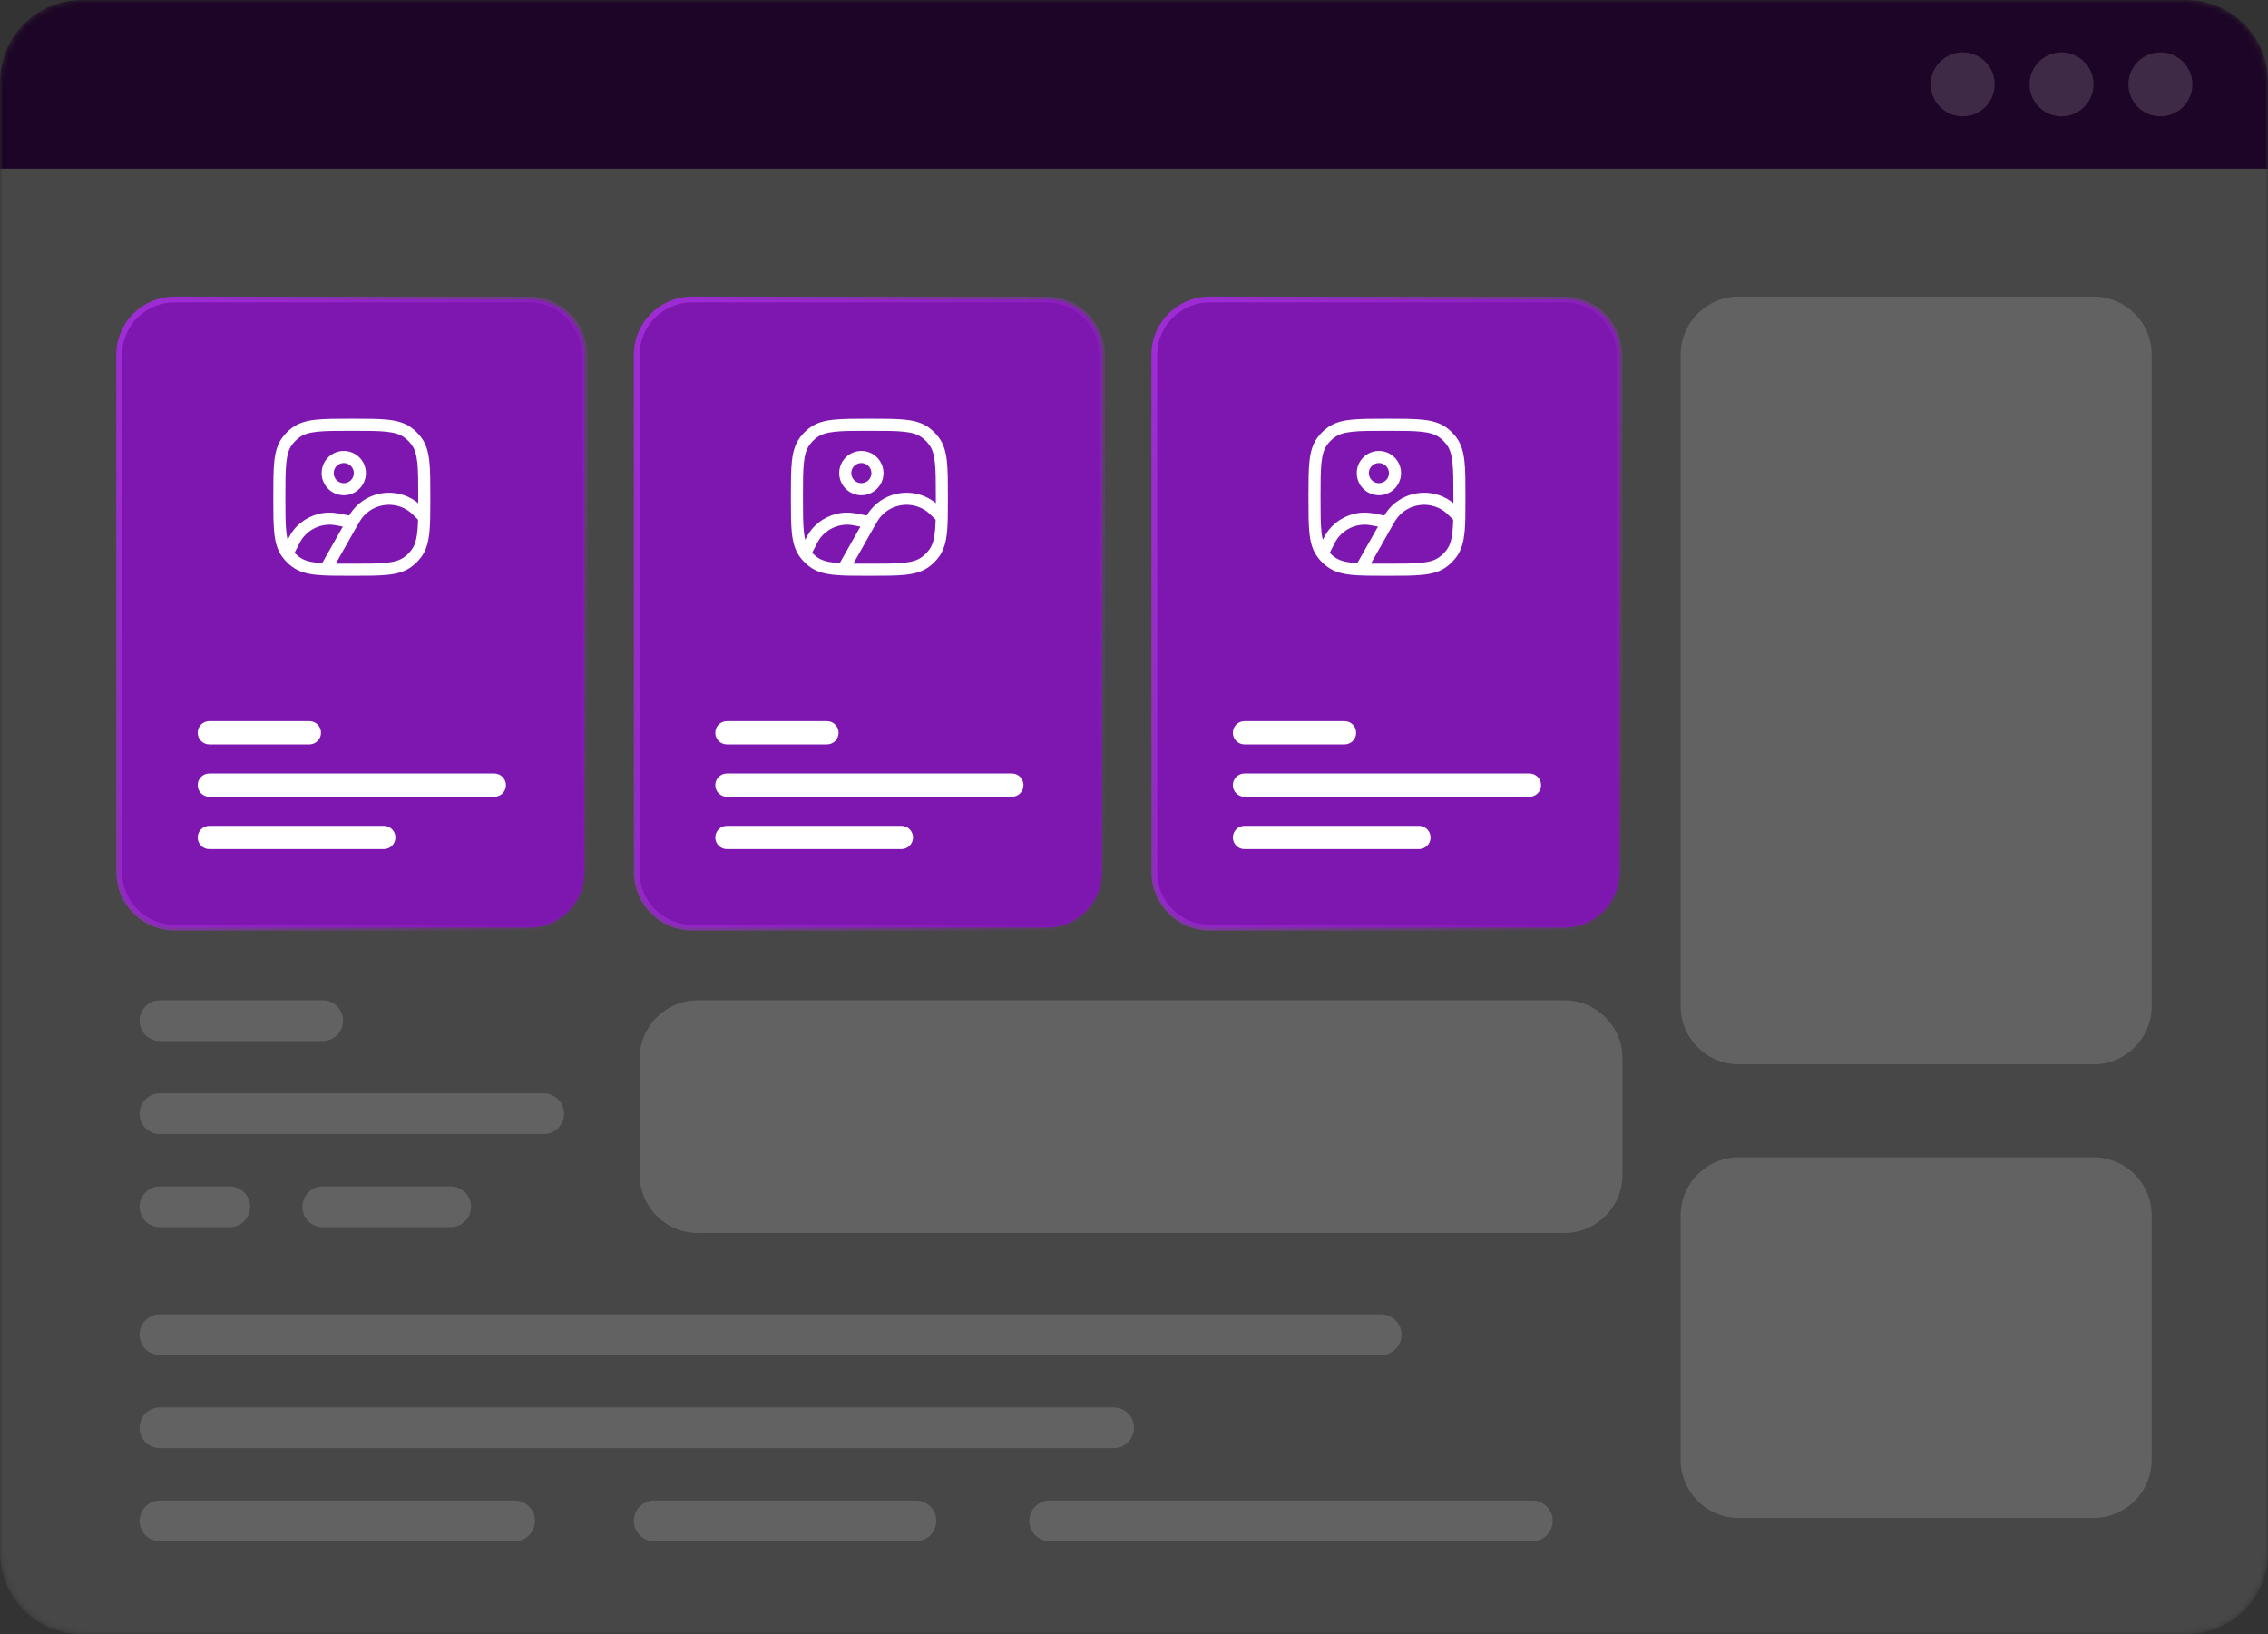 <svg width="390" height="281" viewBox="0 0 390 281" fill="none" xmlns="http://www.w3.org/2000/svg">
<rect x="0" y="0" width="390" height="281" fill="#333333" stroke="none"/>
<g clip-path="url(#clip0_85_1410)">
<mask id="mask0_85_1410" style="mask-type:alpha" maskUnits="userSpaceOnUse" x="0" y="0" width="390" height="281">
<path d="M0 13.994C0 6.265 6.265 0 13.994 0H376.006C383.735 0 390 6.265 390 13.994V267.006C390 274.735 383.735 281 376.006 281H13.994C6.265 281 0 274.735 0 267.006V13.994Z" fill="#6D3CC7"/>
</mask>
<g mask="url(#mask0_85_1410)">
<path d="M0 13.994C0 6.265 6.265 0 13.994 0H376.006C383.735 0 390 6.265 390 13.994V267.006C390 274.735 383.735 281 376.006 281H13.994C6.265 281 0 274.735 0 267.006V13.994Z" fill="white" fill-opacity="0.1"/>
<path d="M0 13.994C0 6.265 6.265 0 13.994 0H376.006C383.735 0 390 6.265 390 13.994V29H0V13.994Z" fill="#1C0526"/>
<path d="M343 14.5C343 17.538 340.538 20 337.5 20C334.462 20 332 17.538 332 14.5C332 11.462 334.462 9 337.5 9C340.538 9 343 11.462 343 14.5Z" fill="white" fill-opacity="0.15"/>
<path d="M360 14.5C360 17.538 357.538 20 354.5 20C351.462 20 349 17.538 349 14.5C349 11.462 351.462 9 354.5 9C357.538 9 360 11.462 360 14.5Z" fill="white" fill-opacity="0.15"/>
<path d="M377 14.5C377 17.538 374.538 20 371.5 20C368.462 20 366 17.538 366 14.5C366 11.462 368.462 9 371.5 9C374.538 9 377 11.462 377 14.5Z" fill="white" fill-opacity="0.15"/>
</g>
<path d="M20.5 61C20.5 55.753 24.753 51.5 30 51.5H91C96.247 51.5 100.5 55.753 100.5 61V150C100.5 155.247 96.247 159.5 91 159.5H30C24.753 159.5 20.5 155.247 20.5 150V61Z" fill="#7E17AF" stroke="url(#paint0_linear_85_1410)"/>
<path d="M34 126C34 124.895 34.895 124 36 124H53.2C54.305 124 55.2 124.895 55.2 126C55.2 127.105 54.305 128 53.2 128H36C34.895 128 34 127.105 34 126Z" fill="white"/>
<path d="M34 135C34 133.895 34.895 133 36 133H85C86.105 133 87 133.895 87 135C87 136.105 86.105 137 85 137H36C34.895 137 34 136.105 34 135Z" fill="white"/>
<path d="M34 144C34 142.895 34.895 142 36 142H66C67.105 142 68 142.895 68 144C68 145.105 67.105 146 66 146H36C34.895 146 34 145.105 34 144Z" fill="white"/>
<path fill-rule="evenodd" clip-rule="evenodd" d="M59.115 77.539C57.012 77.539 55.308 79.243 55.308 81.346C55.308 83.449 57.012 85.154 59.115 85.154C61.218 85.154 62.923 83.449 62.923 81.346C62.923 79.243 61.218 77.539 59.115 77.539ZM57.385 81.346C57.385 80.39 58.159 79.615 59.115 79.615C60.071 79.615 60.846 80.39 60.846 81.346C60.846 82.302 60.071 83.077 59.115 83.077C58.159 83.077 57.385 82.302 57.385 81.346Z" fill="white"/>
<path fill-rule="evenodd" clip-rule="evenodd" d="M66.68 72.171C65.099 72 63.105 72 60.563 72H60.437C57.895 72 55.901 72 54.32 72.171C52.706 72.346 51.398 72.709 50.282 73.52C49.606 74.012 49.012 74.606 48.52 75.282C47.709 76.398 47.346 77.706 47.171 79.32C47 80.901 47 82.894 47 85.437V85.563C47 88.106 47 90.099 47.171 91.68C47.346 93.294 47.709 94.602 48.52 95.718C48.538 95.743 48.556 95.767 48.574 95.791C49.055 96.437 49.63 97.006 50.282 97.48C51.398 98.291 52.706 98.654 54.32 98.829C55.901 99 57.894 99 60.437 99H60.563C63.105 99 65.099 99 66.68 98.829C68.294 98.654 69.602 98.291 70.718 97.48C71.394 96.988 71.988 96.394 72.48 95.718C73.684 94.06 73.917 91.945 73.979 88.962C74 87.948 74 86.802 74 85.508V85.437C74 82.894 74 80.901 73.829 79.32C73.654 77.706 73.291 76.398 72.48 75.282C71.988 74.606 71.394 74.012 70.718 73.52C69.602 72.709 68.294 72.346 66.68 72.171ZM51.503 75.201C52.206 74.69 53.106 74.392 54.543 74.236C56 74.078 57.881 74.077 60.5 74.077C63.119 74.077 65 74.078 66.457 74.236C67.894 74.392 68.794 74.69 69.497 75.201C69.997 75.564 70.436 76.003 70.799 76.503C71.31 77.206 71.608 78.106 71.764 79.543C71.922 81 71.923 82.881 71.923 85.5C71.923 85.853 71.923 86.193 71.923 86.521C71.776 86.397 71.637 86.287 71.501 86.19C68.079 83.761 63.359 84.404 60.713 87.661C60.493 87.931 60.283 88.248 60.045 88.642L59.872 88.608C58.35 88.303 57.418 88.117 56.543 88.135C54.205 88.185 52.007 89.26 50.533 91.075C50.158 91.535 49.842 92.075 49.461 92.808C49.366 92.416 49.292 91.971 49.236 91.457C49.078 90 49.077 88.119 49.077 85.5C49.077 82.881 49.078 81 49.236 79.543C49.392 78.106 49.69 77.206 50.201 76.503C50.564 76.003 51.003 75.564 51.503 75.201ZM70.298 87.884C70.641 88.127 71.037 88.508 71.892 89.361C71.812 92.089 71.538 93.48 70.799 94.497C70.436 94.997 69.997 95.436 69.497 95.799C68.794 96.31 67.894 96.608 66.457 96.764C65 96.922 63.119 96.923 60.5 96.923C59.473 96.923 58.559 96.923 57.74 96.913L60.951 91.233C61.131 90.915 61.287 90.638 61.427 90.394C61.869 89.62 62.108 89.237 62.325 88.971C64.281 86.564 67.769 86.088 70.298 87.884ZM55.442 96.758C55.428 96.784 55.414 96.81 55.402 96.837C55.1 96.817 54.814 96.793 54.543 96.764C53.106 96.608 52.206 96.31 51.503 95.799C51.196 95.577 50.913 95.326 50.656 95.049C51.433 93.494 51.755 92.864 52.145 92.384C53.235 91.043 54.859 90.248 56.587 90.212C57.12 90.2 57.709 90.297 58.955 90.543L55.442 96.758Z" fill="white"/>
<path d="M109.5 61C109.5 55.753 113.753 51.5 119 51.5H180C185.247 51.5 189.5 55.753 189.5 61V150C189.5 155.247 185.247 159.5 180 159.5H119C113.753 159.5 109.5 155.247 109.5 150V61Z" fill="#7E17AF" stroke="url(#paint1_linear_85_1410)"/>
<path d="M123 126C123 124.895 123.895 124 125 124H142.2C143.305 124 144.2 124.895 144.2 126C144.2 127.105 143.305 128 142.2 128H125C123.895 128 123 127.105 123 126Z" fill="white"/>
<path d="M123 135C123 133.895 123.895 133 125 133H174C175.105 133 176 133.895 176 135C176 136.105 175.105 137 174 137H125C123.895 137 123 136.105 123 135Z" fill="white"/>
<path d="M123 144C123 142.895 123.895 142 125 142H155C156.105 142 157 142.895 157 144C157 145.105 156.105 146 155 146H125C123.895 146 123 145.105 123 144Z" fill="white"/>
<path fill-rule="evenodd" clip-rule="evenodd" d="M148.115 77.539C146.012 77.539 144.308 79.243 144.308 81.346C144.308 83.449 146.012 85.154 148.115 85.154C150.218 85.154 151.923 83.449 151.923 81.346C151.923 79.243 150.218 77.539 148.115 77.539ZM146.385 81.346C146.385 80.39 147.16 79.615 148.115 79.615C149.071 79.615 149.846 80.39 149.846 81.346C149.846 82.302 149.071 83.077 148.115 83.077C147.16 83.077 146.385 82.302 146.385 81.346Z" fill="white"/>
<path fill-rule="evenodd" clip-rule="evenodd" d="M155.68 72.171C154.099 72 152.106 72 149.563 72H149.437C146.894 72 144.901 72 143.32 72.171C141.706 72.346 140.398 72.709 139.282 73.52C138.606 74.012 138.012 74.606 137.521 75.282C136.709 76.398 136.346 77.706 136.171 79.32C136 80.901 136 82.894 136 85.437V85.563C136 88.106 136 90.099 136.171 91.68C136.346 93.294 136.709 94.602 137.521 95.718C137.538 95.743 137.556 95.767 137.574 95.791C138.055 96.437 138.63 97.006 139.282 97.48C140.398 98.291 141.706 98.654 143.32 98.829C144.901 99 146.894 99 149.437 99H149.563C152.106 99 154.099 99 155.68 98.829C157.294 98.654 158.602 98.291 159.718 97.48C160.394 96.988 160.988 96.394 161.479 95.718C162.684 94.06 162.917 91.945 162.979 88.962C163 87.948 163 86.802 163 85.508V85.437C163 82.894 163 80.901 162.829 79.32C162.654 77.706 162.291 76.398 161.479 75.282C160.988 74.606 160.394 74.012 159.718 73.52C158.602 72.709 157.294 72.346 155.68 72.171ZM140.503 75.201C141.206 74.69 142.106 74.392 143.543 74.236C145 74.078 146.881 74.077 149.5 74.077C152.119 74.077 154 74.078 155.457 74.236C156.894 74.392 157.794 74.69 158.497 75.201C158.997 75.564 159.436 76.003 159.799 76.503C160.31 77.206 160.608 78.106 160.764 79.543C160.922 81 160.923 82.881 160.923 85.5C160.923 85.853 160.923 86.193 160.923 86.521C160.776 86.397 160.637 86.287 160.501 86.19C157.079 83.761 152.359 84.404 149.713 87.661C149.493 87.931 149.283 88.248 149.045 88.642L148.872 88.608C147.35 88.303 146.418 88.117 145.543 88.135C143.205 88.185 141.007 89.26 139.533 91.075C139.158 91.535 138.842 92.075 138.461 92.808C138.366 92.416 138.292 91.971 138.236 91.457C138.078 90 138.077 88.119 138.077 85.5C138.077 82.881 138.078 81 138.236 79.543C138.392 78.106 138.69 77.206 139.201 76.503C139.564 76.003 140.003 75.564 140.503 75.201ZM159.298 87.884C159.641 88.127 160.037 88.508 160.892 89.361C160.812 92.089 160.538 93.48 159.799 94.497C159.436 94.997 158.997 95.436 158.497 95.799C157.794 96.31 156.894 96.608 155.457 96.764C154 96.922 152.119 96.923 149.5 96.923C148.473 96.923 147.559 96.923 146.74 96.913L149.951 91.233C150.131 90.915 150.287 90.638 150.427 90.394C150.869 89.62 151.108 89.237 151.325 88.971C153.281 86.564 156.769 86.088 159.298 87.884ZM144.442 96.758C144.428 96.784 144.414 96.81 144.402 96.837C144.1 96.817 143.814 96.793 143.543 96.764C142.106 96.608 141.206 96.31 140.503 95.799C140.196 95.577 139.913 95.326 139.656 95.049C140.433 93.494 140.755 92.864 141.145 92.384C142.235 91.043 143.859 90.248 145.587 90.212C146.12 90.2 146.709 90.297 147.955 90.543L144.442 96.758Z" fill="white"/>
<path d="M198.5 61C198.5 55.753 202.753 51.5 208 51.5H269C274.247 51.5 278.5 55.753 278.5 61V150C278.5 155.247 274.247 159.5 269 159.5H208C202.753 159.5 198.5 155.247 198.5 150V61Z" fill="#7E17AF" stroke="url(#paint2_linear_85_1410)"/>
<path d="M212 126C212 124.895 212.895 124 214 124H231.2C232.305 124 233.2 124.895 233.2 126C233.2 127.105 232.305 128 231.2 128H214C212.895 128 212 127.105 212 126Z" fill="white"/>
<path d="M212 135C212 133.895 212.895 133 214 133H263C264.105 133 265 133.895 265 135C265 136.105 264.105 137 263 137H214C212.895 137 212 136.105 212 135Z" fill="white"/>
<path d="M212 144C212 142.895 212.895 142 214 142H244C245.105 142 246 142.895 246 144C246 145.105 245.105 146 244 146H214C212.895 146 212 145.105 212 144Z" fill="white"/>
<path fill-rule="evenodd" clip-rule="evenodd" d="M237.115 77.539C235.012 77.539 233.308 79.243 233.308 81.346C233.308 83.449 235.012 85.154 237.115 85.154C239.218 85.154 240.923 83.449 240.923 81.346C240.923 79.243 239.218 77.539 237.115 77.539ZM235.385 81.346C235.385 80.39 236.16 79.615 237.115 79.615C238.071 79.615 238.846 80.39 238.846 81.346C238.846 82.302 238.071 83.077 237.115 83.077C236.16 83.077 235.385 82.302 235.385 81.346Z" fill="white"/>
<path fill-rule="evenodd" clip-rule="evenodd" d="M244.68 72.171C243.099 72 241.106 72 238.563 72H238.437C235.894 72 233.901 72 232.32 72.171C230.706 72.346 229.398 72.709 228.282 73.52C227.606 74.012 227.012 74.606 226.521 75.282C225.709 76.398 225.346 77.706 225.171 79.32C225 80.901 225 82.894 225 85.437V85.563C225 88.106 225 90.099 225.171 91.68C225.346 93.294 225.709 94.602 226.521 95.718C226.538 95.743 226.556 95.767 226.574 95.791C227.055 96.437 227.63 97.006 228.282 97.48C229.398 98.291 230.706 98.654 232.32 98.829C233.901 99 235.894 99 238.437 99H238.563C241.106 99 243.099 99 244.68 98.829C246.294 98.654 247.602 98.291 248.718 97.48C249.394 96.988 249.988 96.394 250.479 95.718C251.684 94.06 251.917 91.945 251.979 88.962C252 87.948 252 86.802 252 85.508V85.437C252 82.894 252 80.901 251.829 79.32C251.654 77.706 251.291 76.398 250.479 75.282C249.988 74.606 249.394 74.012 248.718 73.52C247.602 72.709 246.294 72.346 244.68 72.171ZM229.503 75.201C230.206 74.69 231.106 74.392 232.543 74.236C234 74.078 235.881 74.077 238.5 74.077C241.119 74.077 243 74.078 244.457 74.236C245.894 74.392 246.794 74.69 247.497 75.201C247.997 75.564 248.436 76.003 248.799 76.503C249.31 77.206 249.608 78.106 249.764 79.543C249.922 81 249.923 82.881 249.923 85.5C249.923 85.853 249.923 86.193 249.923 86.521C249.776 86.397 249.637 86.287 249.501 86.19C246.079 83.761 241.359 84.404 238.713 87.661C238.493 87.931 238.283 88.248 238.045 88.642L237.872 88.608C236.35 88.303 235.418 88.117 234.543 88.135C232.205 88.185 230.007 89.26 228.533 91.075C228.158 91.535 227.842 92.075 227.461 92.808C227.366 92.416 227.292 91.971 227.236 91.457C227.078 90 227.077 88.119 227.077 85.5C227.077 82.881 227.078 81 227.236 79.543C227.392 78.106 227.69 77.206 228.201 76.503C228.564 76.003 229.003 75.564 229.503 75.201ZM248.298 87.884C248.641 88.127 249.037 88.508 249.892 89.361C249.812 92.089 249.538 93.48 248.799 94.497C248.436 94.997 247.997 95.436 247.497 95.799C246.794 96.31 245.894 96.608 244.457 96.764C243 96.922 241.119 96.923 238.5 96.923C237.473 96.923 236.559 96.923 235.74 96.913L238.951 91.233C239.131 90.915 239.287 90.638 239.427 90.394C239.869 89.62 240.108 89.237 240.325 88.971C242.281 86.564 245.769 86.088 248.298 87.884ZM233.442 96.758C233.428 96.784 233.414 96.81 233.402 96.837C233.1 96.817 232.814 96.793 232.543 96.764C231.106 96.608 230.206 96.31 229.503 95.799C229.196 95.577 228.913 95.326 228.656 95.049C229.433 93.494 229.755 92.864 230.145 92.384C231.235 91.043 232.859 90.248 234.587 90.212C235.12 90.2 235.709 90.297 236.955 90.543L233.442 96.758Z" fill="white"/>
<path d="M110 182C110 176.477 114.477 172 120 172H269C274.523 172 279 176.477 279 182V202C279 207.523 274.523 212 269 212H120C114.477 212 110 207.523 110 202V182Z" fill="white" fill-opacity="0.15"/>
<path d="M24 175.5C24 173.567 25.567 172 27.5 172H55.5C57.433 172 59 173.567 59 175.5C59 177.433 57.433 179 55.5 179H27.5C25.567 179 24 177.433 24 175.5Z" fill="white" fill-opacity="0.15"/>
<path d="M24 191.5C24 189.567 25.567 188 27.5 188H93.5C95.433 188 97 189.567 97 191.5C97 193.433 95.433 195 93.5 195H27.5C25.567 195 24 193.433 24 191.5Z" fill="white" fill-opacity="0.15"/>
<path d="M24 207.5C24 205.567 25.567 204 27.5 204H39.5C41.433 204 43 205.567 43 207.5C43 209.433 41.433 211 39.5 211H27.5C25.567 211 24 209.433 24 207.5Z" fill="white" fill-opacity="0.15"/>
<path d="M52 207.5C52 205.567 53.567 204 55.5 204H77.5C79.433 204 81 205.567 81 207.5C81 209.433 79.433 211 77.5 211H55.5C53.567 211 52 209.433 52 207.5Z" fill="white" fill-opacity="0.15"/>
<path d="M24 229.5C24 227.567 25.567 226 27.5 226H237.5C239.433 226 241 227.567 241 229.5C241 231.433 239.433 233 237.5 233H27.5C25.567 233 24 231.433 24 229.5Z" fill="white" fill-opacity="0.15"/>
<path d="M24 245.5C24 243.567 25.567 242 27.5 242H191.5C193.433 242 195 243.567 195 245.5C195 247.433 193.433 249 191.5 249H27.5C25.567 249 24 247.433 24 245.5Z" fill="white" fill-opacity="0.15"/>
<path d="M24 261.5C24 259.567 25.567 258 27.5 258H88.5C90.433 258 92 259.567 92 261.5C92 263.433 90.433 265 88.5 265H27.5C25.567 265 24 263.433 24 261.5Z" fill="white" fill-opacity="0.15"/>
<path d="M109 261.5C109 259.567 110.567 258 112.5 258H157.5C159.433 258 161 259.567 161 261.5C161 263.433 159.433 265 157.5 265H112.5C110.567 265 109 263.433 109 261.5Z" fill="white" fill-opacity="0.15"/>
<path d="M177 261.5C177 259.567 178.567 258 180.5 258H263.5C265.433 258 267 259.567 267 261.5C267 263.433 265.433 265 263.5 265H180.5C178.567 265 177 263.433 177 261.5Z" fill="white" fill-opacity="0.15"/>
<path d="M289 61C289 55.477 293.477 51 299 51H360C365.523 51 370 55.477 370 61V173C370 178.523 365.523 183 360 183H299C293.477 183 289 178.523 289 173V61Z" fill="white" fill-opacity="0.15"/>
<path d="M289 209C289 203.477 293.477 199 299 199H360C365.523 199 370 203.477 370 209V251C370 256.523 365.523 261 360 261H299C293.477 261 289 256.523 289 251V209Z" fill="white" fill-opacity="0.15"/>
</g>
<defs>
<linearGradient id="paint0_linear_85_1410" x1="20" y1="51" x2="125.566" y2="86.085" gradientUnits="userSpaceOnUse">
<stop stop-color="#A02CD7"/>
<stop offset="1" stop-color="#A02CD7" stop-opacity="0"/>
</linearGradient>
<linearGradient id="paint1_linear_85_1410" x1="109" y1="51" x2="214.566" y2="86.085" gradientUnits="userSpaceOnUse">
<stop stop-color="#A02CD7"/>
<stop offset="1" stop-color="#A02CD7" stop-opacity="0"/>
</linearGradient>
<linearGradient id="paint2_linear_85_1410" x1="198" y1="51" x2="303.566" y2="86.085" gradientUnits="userSpaceOnUse">
<stop stop-color="#A02CD7"/>
<stop offset="1" stop-color="#A02CD7" stop-opacity="0"/>
</linearGradient>
<clipPath id="clip0_85_1410">
<rect width="390" height="281" fill="white"/>
</clipPath>
</defs>
</svg>
